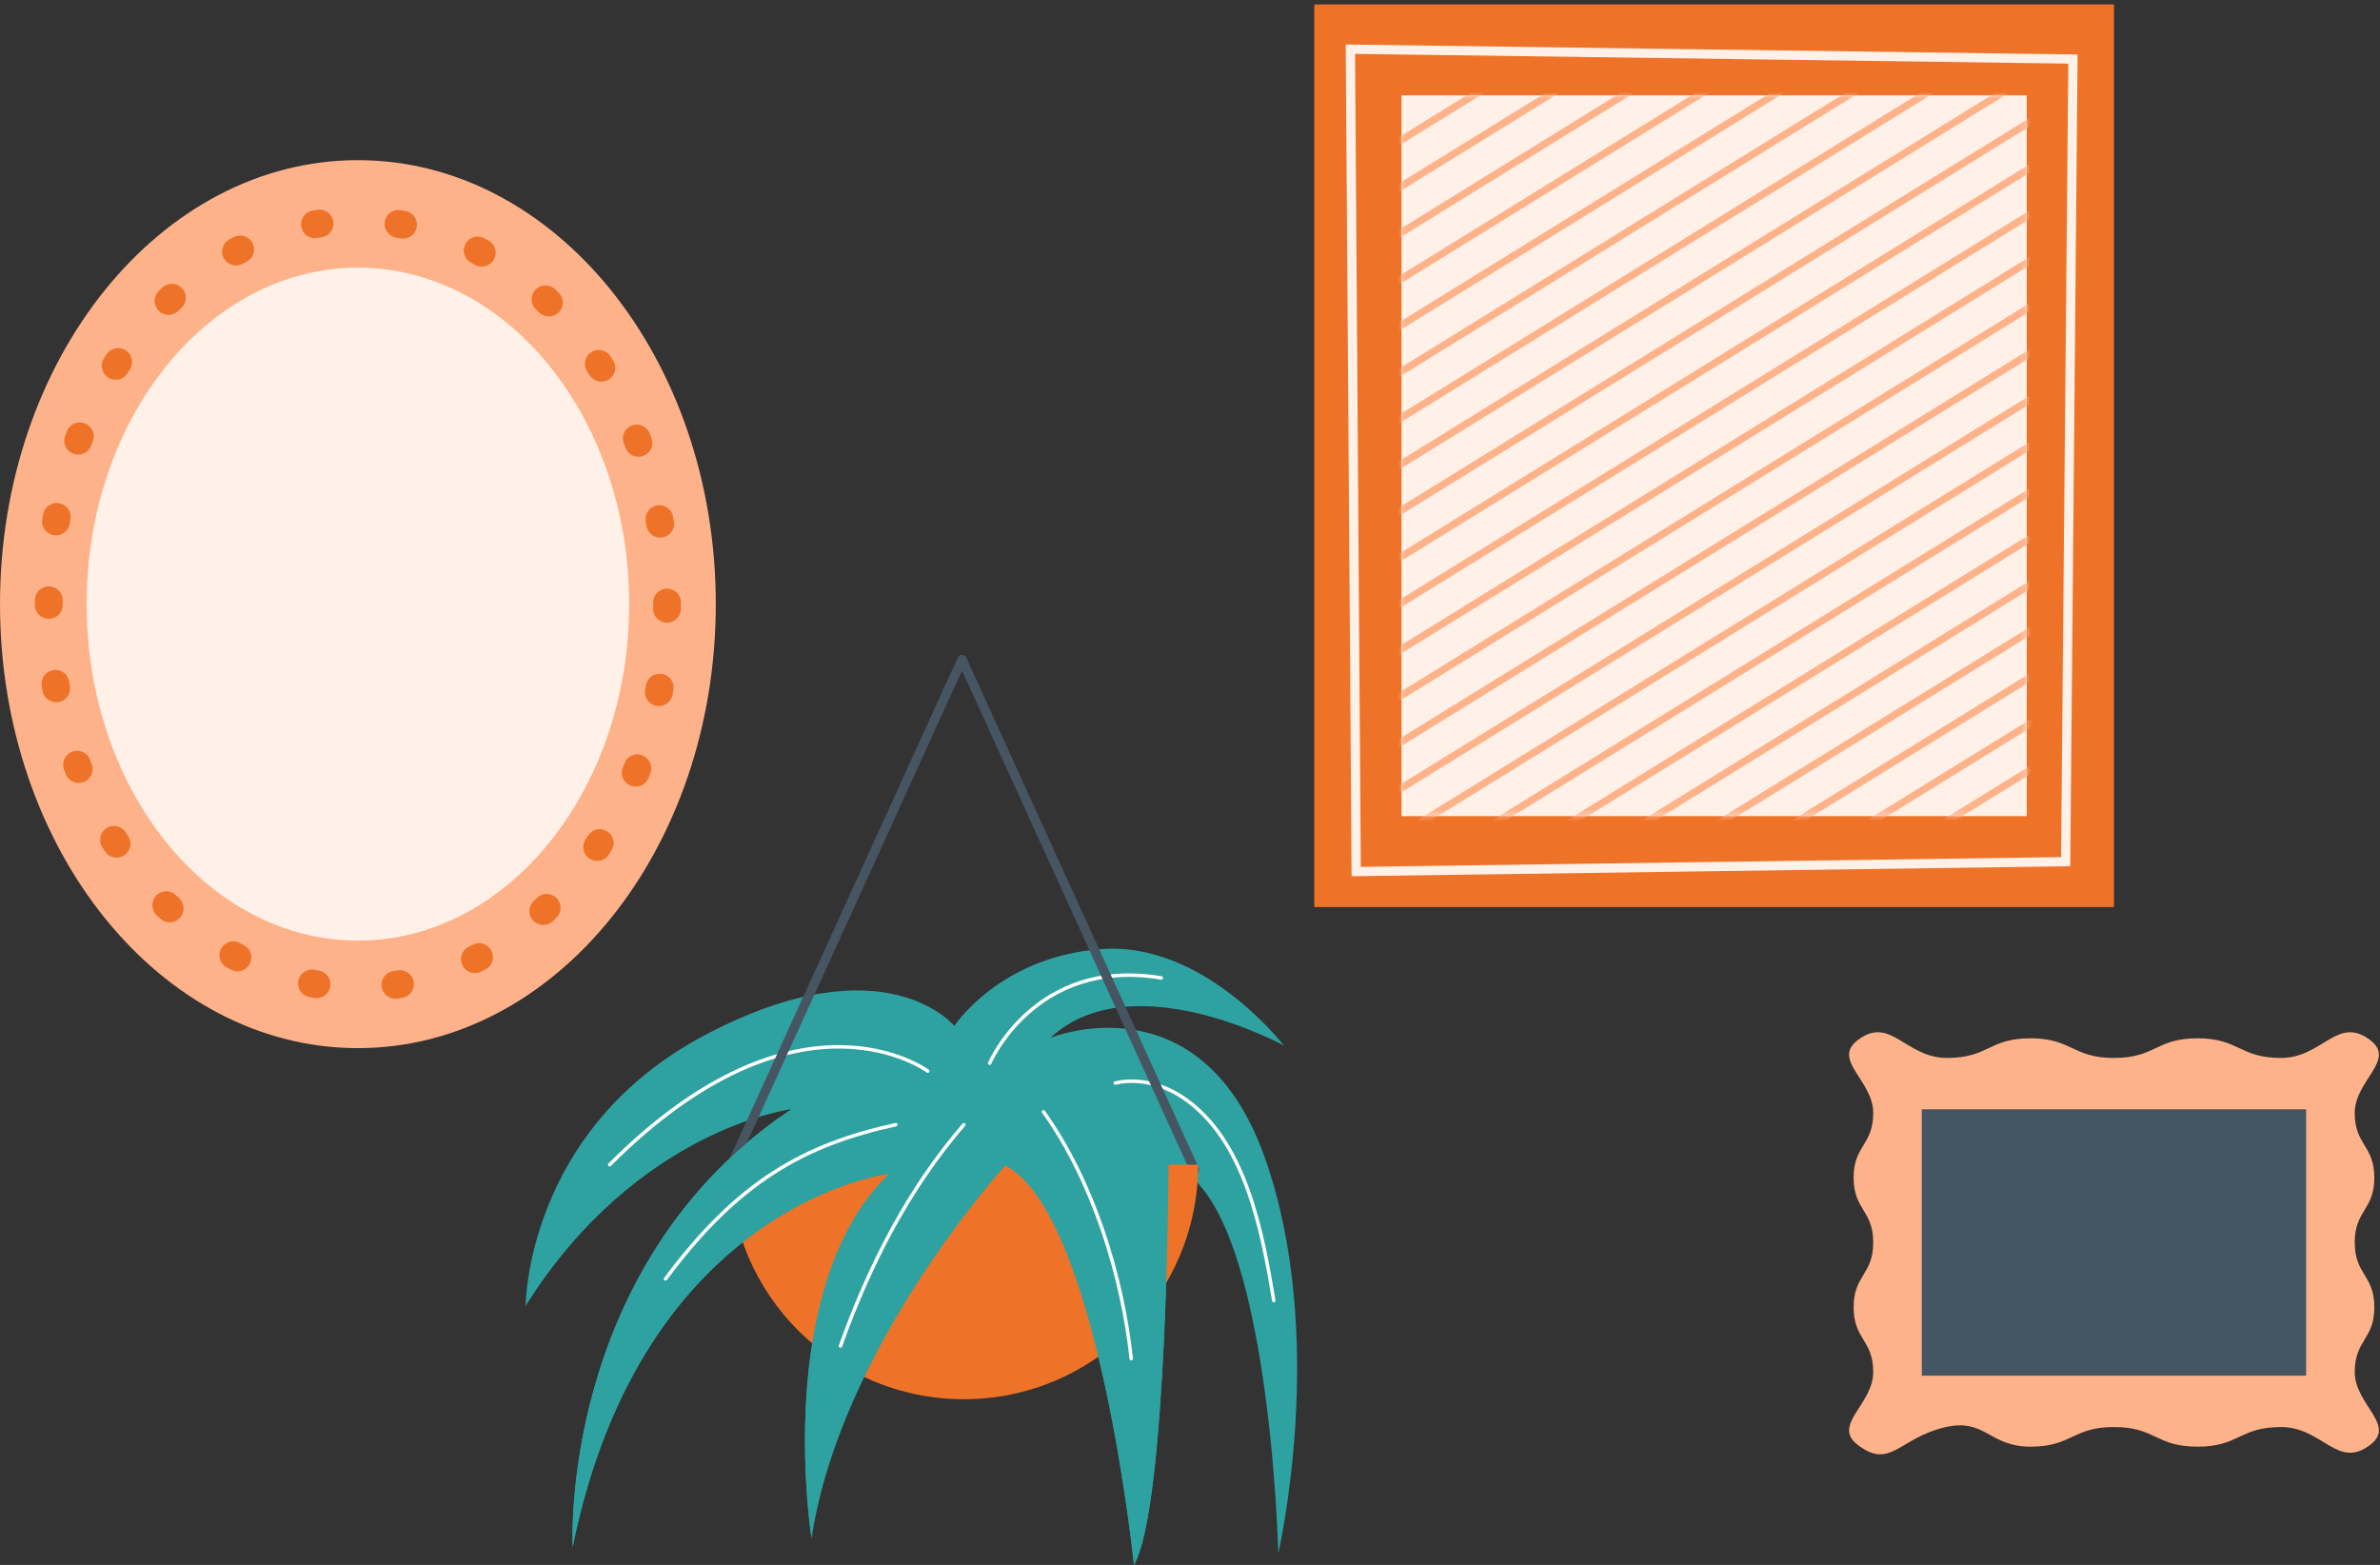 <?xml version="1.0" encoding="UTF-8"?>
<svg width="403px" height="265px" viewBox="0 0 403 265" version="1.1" xmlns="http://www.w3.org/2000/svg" xmlns:xlink="http://www.w3.org/1999/xlink">
    <rect x="0" y="0" width="403" height="265" fill="#333333" stroke="none"/>
    <title>Group 108</title>
    <defs>
        <polygon id="path-1" points="0 0 89.767 0 89.767 60.772 0 60.772"></polygon>
        <polygon id="path-3" points="0 0 94.4 0 94.4 65.75 0 65.75"></polygon>
        <polygon id="path-5" points="0 0 99.032 0 99.032 70.727 0 70.727"></polygon>
        <polygon id="path-7" points="0 0 103.665 0 103.665 75.705 0 75.705"></polygon>
        <polygon id="path-9" points="0 0 105.872 0 105.872 80.682 0 80.682"></polygon>
        <polygon id="path-11" points="0 0 105.872 0 105.872 85.66 0 85.66"></polygon>
        <polygon id="path-13" points="0 0 105.872 0 105.872 90.638 0 90.638"></polygon>
        <polygon id="path-15" points="0 0 105.872 0 105.872 95.615 0 95.615"></polygon>
        <polygon id="path-17" points="0 0 105.872 0 105.872 100.593 0 100.593"></polygon>
        <polygon id="path-19" points="0 0 105.872 0 105.872 105.57 0 105.57"></polygon>
        <polygon id="path-21" points="0 0 105.872 0 105.872 108.916 0 108.916"></polygon>
        <polygon id="path-23" points="0 0 105.872 0 105.872 108.915 0 108.915"></polygon>
        <polygon id="path-25" points="0 0 105.872 0 105.872 108.915 0 108.915"></polygon>
        <polygon id="path-27" points="0 0 105.872 0 105.872 105.493 0 105.493"></polygon>
        <polygon id="path-29" points="0 0 105.872 0 105.872 100.516 0 100.516"></polygon>
        <polygon id="path-31" points="0 0 105.872 0 105.872 95.538 0 95.538"></polygon>
        <polygon id="path-33" points="0 0 105.872 0 105.872 90.56 0 90.56"></polygon>
        <polygon id="path-35" points="0 0 105.872 0 105.872 85.583 0 85.583"></polygon>
        <polygon id="path-37" points="0 0 105.872 0 105.872 80.606 0 80.606"></polygon>
        <polygon id="path-39" points="0 0 103.665 0 103.665 75.628 0 75.628"></polygon>
        <polygon id="path-41" points="0 0 99.032 0 99.032 70.65 0 70.65"></polygon>
        <polygon id="path-43" points="0 0 94.4 0 94.4 65.673 0 65.673"></polygon>
        <polygon id="path-45" points="0 0 89.767 0 89.767 60.695 0 60.695"></polygon>
    </defs>
    <g id="Page-1" stroke="none" stroke-width="1" fill="none" fill-rule="evenodd">
        <g id="Desktop/Sell" transform="translate(-850, -195)">
            <g id="Group-108" transform="translate(850, 195.75)">
                <g id="Group-10" transform="translate(0, 0)">
                    <path d="M121.204,101.553 C121.204,143.076 94.072,176.737 60.602,176.737 C27.133,176.737 0,143.076 0,101.553 C0,60.031 27.133,26.37 60.602,26.37 C94.072,26.37 121.204,60.031 121.204,101.553" id="Fill-1" fill="#FEB289"></path>
                    <path d="M106.532,101.553 C106.532,133.023 85.968,158.534 60.602,158.534 C35.236,158.534 14.672,133.023 14.672,101.553 C14.672,70.084 35.236,44.573 60.602,44.573 C85.968,44.573 106.532,70.084 106.532,101.553" id="Fill-3" fill="#FFF0E8"></path>
                    <path d="M112.952,101.553 C112.952,137.422 89.514,166.499 60.602,166.499 C31.69,166.499 8.252,137.422 8.252,101.553 C8.252,65.685 31.69,36.608 60.602,36.608 C89.514,36.608 112.952,65.685 112.952,101.553 Z" id="Stroke-5" stroke="#EE7328" stroke-width="4.704" stroke-linecap="round" stroke-dasharray="0.789,13.416"></path>
                    <polygon id="Fill-7" fill="#EE7328" points="222.539 152.846 357.955 152.846 357.955 0 222.539 0"></polygon>
                    <polygon id="Fill-9" fill="#FFF0E8" points="237.311 137.452 343.183 137.452 343.183 15.393 237.311 15.393"></polygon>
                </g>
                <g id="Group-80" transform="translate(237.311, 15.393)">
                    <g id="Group-13">
                        <mask id="mask-2" fill="white">
                            <use xlink:href="#path-1"></use>
                        </mask>
                        <g id="Clip-12"></g>
                        <path d="M-85.195,60.772 C-85.4,60.772 -85.601,60.673 -85.719,60.493 C-85.904,60.214 -85.818,59.841 -85.529,59.663 L88.813,-48.049 C89.102,-48.227 89.486,-48.145 89.67,-47.865 C89.854,-47.585 89.769,-47.213 89.48,-47.034 L-84.862,60.678 C-84.966,60.741 -85.081,60.772 -85.195,60.772" id="Fill-11" fill="#FEB289" mask="url(#mask-2)"></path>
                    </g>
                    <g id="Group-16">
                        <mask id="mask-4" fill="white">
                            <use xlink:href="#path-3"></use>
                        </mask>
                        <g id="Clip-15"></g>
                        <path d="M-80.563,65.75 C-80.768,65.75 -80.969,65.651 -81.087,65.471 C-81.271,65.191 -81.186,64.819 -80.897,64.64 L93.445,-43.071 C93.734,-43.249 94.118,-43.167 94.302,-42.887 C94.486,-42.607 94.402,-42.235 94.113,-42.057 L-80.23,65.655 C-80.333,65.719 -80.449,65.75 -80.563,65.75" id="Fill-14" fill="#FEB289" mask="url(#mask-4)"></path>
                    </g>
                    <g id="Group-19">
                        <mask id="mask-6" fill="white">
                            <use xlink:href="#path-5"></use>
                        </mask>
                        <g id="Clip-18"></g>
                        <path d="M-75.93,70.727 C-76.135,70.727 -76.336,70.629 -76.454,70.449 C-76.638,70.169 -76.553,69.797 -76.264,69.618 L98.078,-38.094 C98.367,-38.272 98.751,-38.19 98.935,-37.91 C99.119,-37.629 99.034,-37.258 98.745,-37.079 L-75.597,70.633 C-75.701,70.696 -75.816,70.727 -75.93,70.727" id="Fill-17" fill="#FEB289" mask="url(#mask-6)"></path>
                    </g>
                    <g id="Group-22">
                        <mask id="mask-8" fill="white">
                            <use xlink:href="#path-7"></use>
                        </mask>
                        <g id="Clip-21"></g>
                        <path d="M-71.297,75.705 C-71.502,75.705 -71.703,75.607 -71.821,75.426 C-72.006,75.147 -71.92,74.775 -71.631,74.596 L102.711,-33.116 C103,-33.295 103.384,-33.212 103.568,-32.932 C103.752,-32.652 103.667,-32.28 103.378,-32.101 L-70.964,75.611 C-71.068,75.674 -71.183,75.705 -71.297,75.705" id="Fill-20" fill="#FEB289" mask="url(#mask-8)"></path>
                    </g>
                    <g id="Group-25">
                        <mask id="mask-10" fill="white">
                            <use xlink:href="#path-9"></use>
                        </mask>
                        <g id="Clip-24"></g>
                        <path d="M-66.664,80.682 C-66.869,80.682 -67.07,80.584 -67.188,80.404 C-67.373,80.124 -67.287,79.752 -66.998,79.573 L107.344,-28.139 C107.633,-28.317 108.017,-28.235 108.201,-27.955 C108.385,-27.675 108.3,-27.303 108.011,-27.124 L-66.331,80.588 C-66.435,80.652 -66.55,80.682 -66.664,80.682" id="Fill-23" fill="#FEB289" mask="url(#mask-10)"></path>
                    </g>
                    <g id="Group-28">
                        <mask id="mask-12" fill="white">
                            <use xlink:href="#path-11"></use>
                        </mask>
                        <g id="Clip-27"></g>
                        <path d="M-62.031,85.66 C-62.236,85.66 -62.437,85.562 -62.555,85.381 C-62.74,85.101 -62.654,84.729 -62.365,84.551 L111.976,-23.161 C112.265,-23.34 112.649,-23.258 112.833,-22.977 C113.018,-22.697 112.933,-22.325 112.644,-22.147 L-61.698,85.566 C-61.801,85.629 -61.917,85.66 -62.031,85.66" id="Fill-26" fill="#FEB289" mask="url(#mask-12)"></path>
                    </g>
                    <g id="Group-31">
                        <mask id="mask-14" fill="white">
                            <use xlink:href="#path-13"></use>
                        </mask>
                        <g id="Clip-30"></g>
                        <path d="M-57.399,90.638 C-57.604,90.638 -57.804,90.539 -57.923,90.359 C-58.107,90.079 -58.022,89.707 -57.733,89.528 L116.609,-18.184 C116.899,-18.362 117.282,-18.28 117.466,-18 C117.651,-17.719 117.566,-17.348 117.277,-17.169 L-57.066,90.543 C-57.169,90.607 -57.285,90.638 -57.399,90.638" id="Fill-29" fill="#FEB289" mask="url(#mask-14)"></path>
                    </g>
                    <g id="Group-34">
                        <mask id="mask-16" fill="white">
                            <use xlink:href="#path-15"></use>
                        </mask>
                        <g id="Clip-33"></g>
                        <path d="M-52.766,95.615 C-52.971,95.615 -53.172,95.517 -53.29,95.337 C-53.474,95.057 -53.389,94.684 -53.1,94.506 L121.242,-13.206 C121.531,-13.384 121.915,-13.302 122.099,-13.022 C122.284,-12.742 122.198,-12.37 121.909,-12.191 L-52.433,95.521 C-52.536,95.584 -52.652,95.615 -52.766,95.615" id="Fill-32" fill="#FEB289" mask="url(#mask-16)"></path>
                    </g>
                    <g id="Group-37">
                        <mask id="mask-18" fill="white">
                            <use xlink:href="#path-17"></use>
                        </mask>
                        <g id="Clip-36"></g>
                        <path d="M-48.133,100.593 C-48.338,100.593 -48.539,100.495 -48.657,100.314 C-48.841,100.034 -48.756,99.662 -48.467,99.484 L125.875,-8.229 C126.164,-8.407 126.548,-8.325 126.732,-8.045 C126.917,-7.765 126.831,-7.393 126.542,-7.214 L-47.8,100.499 C-47.903,100.562 -48.019,100.593 -48.133,100.593" id="Fill-35" fill="#FEB289" mask="url(#mask-18)"></path>
                    </g>
                    <g id="Group-40">
                        <mask id="mask-20" fill="white">
                            <use xlink:href="#path-19"></use>
                        </mask>
                        <g id="Clip-39"></g>
                        <path d="M-43.5,105.57 C-43.705,105.57 -43.906,105.472 -44.024,105.292 C-44.209,105.012 -44.123,104.64 -43.834,104.461 L130.508,-3.251 C130.797,-3.429 131.181,-3.347 131.365,-3.067 C131.549,-2.787 131.464,-2.415 131.175,-2.236 L-43.167,105.476 C-43.27,105.54 -43.386,105.57 -43.5,105.57" id="Fill-38" fill="#FEB289" mask="url(#mask-20)"></path>
                    </g>
                    <g id="Group-43" transform="translate(0, 1.632)">
                        <mask id="mask-22" fill="white">
                            <use xlink:href="#path-21"></use>
                        </mask>
                        <g id="Clip-42"></g>
                        <path d="M-38.868,108.916 C-39.073,108.916 -39.273,108.817 -39.392,108.637 C-39.576,108.357 -39.491,107.985 -39.202,107.806 L135.141,0.094 C135.43,-0.084 135.813,-0.002 135.997,0.278 C136.182,0.558 136.097,0.93 135.808,1.109 L-38.535,108.821 C-38.638,108.885 -38.754,108.916 -38.868,108.916" id="Fill-41" fill="#FEB289" mask="url(#mask-22)"></path>
                    </g>
                    <g id="Group-46" transform="translate(0, 6.61)">
                        <mask id="mask-24" fill="white">
                            <use xlink:href="#path-23"></use>
                        </mask>
                        <g id="Clip-45"></g>
                        <path d="M-34.235,108.915 C-34.44,108.915 -34.64,108.817 -34.759,108.637 C-34.943,108.357 -34.858,107.985 -34.569,107.806 L139.774,0.094 C140.063,-0.084 140.446,-0.002 140.63,0.278 C140.815,0.558 140.73,0.93 140.441,1.109 L-33.902,108.821 C-34.005,108.884 -34.121,108.915 -34.235,108.915" id="Fill-44" fill="#FEB289" mask="url(#mask-24)"></path>
                    </g>
                    <g id="Group-49" transform="translate(0, 11.588)">
                        <mask id="mask-26" fill="white">
                            <use xlink:href="#path-25"></use>
                        </mask>
                        <g id="Clip-48"></g>
                        <path d="M-29.602,108.915 C-29.807,108.915 -30.008,108.817 -30.126,108.637 C-30.311,108.357 -30.225,107.985 -29.936,107.806 L144.406,0.094 C144.695,-0.084 145.079,-0.002 145.263,0.278 C145.448,0.558 145.362,0.93 145.073,1.109 L-29.269,108.821 C-29.373,108.885 -29.488,108.915 -29.602,108.915" id="Fill-47" fill="#FEB289" mask="url(#mask-26)"></path>
                    </g>
                    <g id="Group-52" transform="translate(0, 16.566)">
                        <mask id="mask-28" fill="white">
                            <use xlink:href="#path-27"></use>
                        </mask>
                        <g id="Clip-51"></g>
                        <path d="M-24.969,108.915 C-25.174,108.915 -25.375,108.816 -25.493,108.636 C-25.678,108.356 -25.592,107.984 -25.303,107.805 L149.039,0.094 C149.328,-0.084 149.712,-0.002 149.896,0.278 C150.08,0.558 149.995,0.93 149.706,1.109 L-24.636,108.82 C-24.739,108.884 -24.855,108.915 -24.969,108.915" id="Fill-50" fill="#FEB289" mask="url(#mask-28)"></path>
                    </g>
                    <g id="Group-55" transform="translate(0, 21.543)">
                        <mask id="mask-30" fill="white">
                            <use xlink:href="#path-29"></use>
                        </mask>
                        <g id="Clip-54"></g>
                        <path d="M-20.336,108.915 C-20.541,108.915 -20.742,108.816 -20.86,108.636 C-21.044,108.356 -20.959,107.984 -20.67,107.806 L153.672,0.094 C153.961,-0.084 154.344,-0.002 154.529,0.278 C154.713,0.558 154.628,0.93 154.339,1.109 L-20.003,108.821 C-20.106,108.884 -20.222,108.915 -20.336,108.915" id="Fill-53" fill="#FEB289" mask="url(#mask-30)"></path>
                    </g>
                    <g id="Group-58" transform="translate(0, 26.521)">
                        <mask id="mask-32" fill="white">
                            <use xlink:href="#path-31"></use>
                        </mask>
                        <g id="Clip-57"></g>
                        <path d="M-15.704,108.914 C-15.909,108.914 -16.109,108.816 -16.228,108.636 C-16.412,108.356 -16.327,107.984 -16.038,107.805 L158.305,0.094 C158.594,-0.084 158.978,-0.002 159.162,0.278 C159.346,0.558 159.261,0.93 158.972,1.109 L-15.371,108.82 C-15.474,108.884 -15.59,108.914 -15.704,108.914" id="Fill-56" fill="#FEB289" mask="url(#mask-32)"></path>
                    </g>
                    <g id="Group-61" transform="translate(0, 31.499)">
                        <mask id="mask-34" fill="white">
                            <use xlink:href="#path-33"></use>
                        </mask>
                        <g id="Clip-60"></g>
                        <path d="M-11.07,108.914 C-11.275,108.914 -11.476,108.816 -11.594,108.636 C-11.779,108.356 -11.693,107.984 -11.404,107.805 L162.938,0.094 C163.227,-0.084 163.61,-0.002 163.794,0.278 C163.979,0.558 163.894,0.93 163.605,1.109 L-10.737,108.82 C-10.841,108.883 -10.956,108.914 -11.07,108.914" id="Fill-59" fill="#FEB289" mask="url(#mask-34)"></path>
                    </g>
                    <g id="Group-64" transform="translate(0, 36.476)">
                        <mask id="mask-36" fill="white">
                            <use xlink:href="#path-35"></use>
                        </mask>
                        <g id="Clip-63"></g>
                        <path d="M-6.438,108.915 C-6.643,108.915 -6.844,108.817 -6.962,108.637 C-7.146,108.357 -7.061,107.985 -6.772,107.806 L167.57,0.094 C167.859,-0.084 168.243,-0.002 168.427,0.278 C168.611,0.558 168.526,0.93 168.237,1.109 L-6.105,108.821 C-6.209,108.884 -6.324,108.915 -6.438,108.915" id="Fill-62" fill="#FEB289" mask="url(#mask-36)"></path>
                    </g>
                    <g id="Group-67" transform="translate(0, 41.453)">
                        <mask id="mask-38" fill="white">
                            <use xlink:href="#path-37"></use>
                        </mask>
                        <g id="Clip-66"></g>
                        <path d="M-1.805,108.915 C-2.01,108.915 -2.211,108.817 -2.329,108.636 C-2.513,108.356 -2.428,107.984 -2.139,107.806 L172.203,0.094 C172.492,-0.084 172.876,-0.002 173.06,0.278 C173.244,0.558 173.159,0.93 172.87,1.109 L-1.472,108.821 C-1.576,108.884 -1.691,108.915 -1.805,108.915" id="Fill-65" fill="#FEB289" mask="url(#mask-38)"></path>
                    </g>
                    <g id="Group-70" transform="translate(2.206, 46.431)">
                        <mask id="mask-40" fill="white">
                            <use xlink:href="#path-39"></use>
                        </mask>
                        <g id="Clip-69"></g>
                        <path d="M0.621,108.915 C0.416,108.915 0.216,108.816 0.097,108.636 C-0.087,108.356 -0.002,107.985 0.287,107.806 L174.63,0.094 C174.919,-0.084 175.302,-0.002 175.486,0.278 C175.671,0.558 175.586,0.93 175.297,1.109 L0.954,108.82 C0.851,108.884 0.736,108.915 0.621,108.915" id="Fill-68" fill="#FEB289" mask="url(#mask-40)"></path>
                    </g>
                    <g id="Group-73" transform="translate(6.839, 51.409)">
                        <mask id="mask-42" fill="white">
                            <use xlink:href="#path-41"></use>
                        </mask>
                        <g id="Clip-72"></g>
                        <path d="M0.621,108.915 C0.416,108.915 0.216,108.817 0.097,108.637 C-0.087,108.357 -0.002,107.985 0.287,107.806 L174.63,0.094 C174.919,-0.084 175.302,-0.002 175.487,0.278 C175.671,0.558 175.586,0.93 175.297,1.109 L0.954,108.821 C0.851,108.885 0.736,108.915 0.621,108.915" id="Fill-71" fill="#FEB289" mask="url(#mask-42)"></path>
                    </g>
                    <g id="Group-76" transform="translate(11.472, 56.386)">
                        <mask id="mask-44" fill="white">
                            <use xlink:href="#path-43"></use>
                        </mask>
                        <g id="Clip-75"></g>
                        <path d="M0.621,108.915 C0.416,108.915 0.216,108.817 0.097,108.637 C-0.087,108.357 -0.002,107.985 0.287,107.806 L174.63,0.094 C174.919,-0.084 175.302,-0.002 175.487,0.278 C175.671,0.558 175.586,0.93 175.297,1.109 L0.954,108.821 C0.851,108.885 0.736,108.915 0.621,108.915" id="Fill-74" fill="#FEB289" mask="url(#mask-44)"></path>
                    </g>
                    <g id="Group-79" transform="translate(16.105, 61.364)">
                        <mask id="mask-46" fill="white">
                            <use xlink:href="#path-45"></use>
                        </mask>
                        <g id="Clip-78"></g>
                        <path d="M0.621,108.915 C0.416,108.915 0.216,108.816 0.097,108.636 C-0.087,108.356 -0.002,107.984 0.287,107.805 L174.63,0.094 C174.919,-0.084 175.302,-0.002 175.486,0.278 C175.671,0.558 175.586,0.93 175.297,1.109 L0.954,108.82 C0.851,108.884 0.736,108.915 0.621,108.915" id="Fill-77" fill="#FEB289" mask="url(#mask-46)"></path>
                    </g>
                </g>
                <g id="Group-107" transform="translate(89.004, 7.581)">
                    <path d="M103.007,256.668 C103.007,256.668 96.948,197.16 81.214,189.035 C81.214,189.035 48.923,220.301 48.416,252.206 C48.416,252.206 41.642,209.61 61.526,190.452 C61.526,190.452 19.795,195.44 7.965,253.613 C7.965,253.613 5.505,205.994 44.98,179.497 C44.98,179.497 18.858,182.774 0,212.802 C0,212.802 0.002,182.964 30.398,166.926 C60.794,150.889 72.594,165.399 72.594,165.399 C72.594,165.399 80.239,153.626 97.574,152.375 C114.91,151.124 128.38,168.708 128.38,168.708 C128.38,168.708 102.629,154.617 88.857,167.412 C88.857,167.412 114.203,157.057 125.099,187.513 C135.995,217.969 127.443,254.708 127.443,254.708 C127.443,254.708 125.994,192.79 108.856,188.961 C108.856,188.961 108.675,246.818 103.007,256.668" id="Fill-81" fill="#2EA1A1"></path>
                    <polygon id="Stroke-83" stroke="#FFF0E8" stroke-width="1.568" points="139.653 0 140.638 139.253 260.769 137.582 262 1.67"></polygon>
                    <path d="M68.091,173.05 C68.091,173.05 46.289,156.798 14.232,188.892" id="Stroke-85" stroke="#FFFFFF" stroke-width="0.588" stroke-linecap="round" stroke-linejoin="round"></path>
                    <path d="M78.578,171.696 C78.578,171.696 86.262,153.684 107.628,157.271" id="Stroke-87" stroke="#FFFFFF" stroke-width="0.588" stroke-linecap="round" stroke-linejoin="round"></path>
                    <path d="M99.834,175.067 C103.794,174.173 107.943,175.281 111.262,177.496 C121.903,184.599 124.726,200.249 126.683,211.901" id="Stroke-89" stroke="#FFFFFF" stroke-width="0.588" stroke-linecap="round" stroke-linejoin="round"></path>
                    <polyline id="Stroke-91" stroke="#465562" stroke-width="1.568" stroke-linecap="round" stroke-linejoin="round" points="34.535 189.723 73.894 103.342 113.25 189.723"></polyline>
                    <path d="M74.205,228.608 C96.114,228.608 113.875,210.826 113.875,188.892 L34.535,188.892 C34.535,210.826 52.296,228.608 74.205,228.608" id="Fill-93" fill="#EE7328"></path>
                    <path d="M108.542,187.478 C108.537,187.416 108.533,187.366 108.53,187.325 C108.51,187.256 108.482,187.145 108.442,186.973 C108.355,186.6 108.25,186.233 108.129,185.87 C108.081,185.723 108.028,185.577 107.974,185.433 C107.813,185.112 107.662,184.787 107.491,184.472 C107.11,183.773 106.686,183.1 106.234,182.446 C106.011,182.124 105.781,181.808 105.548,181.495 C105.441,181.361 105.334,181.227 105.225,181.094 C104.364,180.032 103.469,179.001 102.576,177.969 C101.809,178.525 100.882,178.862 99.937,178.862 C98.03,178.862 96.498,177.687 95.811,176.061 C95.713,176.085 95.615,176.107 95.514,176.121 C85.8,177.508 76.094,177.268 66.328,176.792 C65.402,177.151 64.35,177.243 63.362,177.059 C62.535,176.905 61.111,176.793 59.86,176.799 C58.499,176.805 57.141,176.908 55.787,177.04 C54.199,177.194 52.617,177.382 51.03,177.517 C48.199,178.554 45.55,179.69 42.754,181.047 C5.6,207.806 7.965,253.613 7.965,253.613 C19.795,195.44 61.526,190.452 61.526,190.452 C41.642,209.61 48.416,252.206 48.416,252.206 C53.317,219.585 81.214,189.035 81.214,189.035 C96.948,197.16 103.008,256.668 103.008,256.668 C108.675,246.818 108.856,188.961 108.856,188.961 C108.867,188.964 108.877,188.967 108.888,188.97 C108.708,188.491 108.588,187.987 108.542,187.478" id="Fill-95" fill="#2EA1A1"></path>
                    <path d="M74.205,182.119 C64.798,193.002 58.16,206.016 53.317,219.585" id="Stroke-97" stroke="#FFFFFF" stroke-width="0.588" stroke-linecap="round" stroke-linejoin="round"></path>
                    <path d="M87.682,179.93 C96.05,191.618 101.029,207.677 102.545,221.736" id="Stroke-99" stroke="#FFFFFF" stroke-width="0.588" stroke-linecap="round" stroke-linejoin="round"></path>
                    <path d="M62.674,182.119 C47.232,185.491 35.981,191.7 23.692,208.233" id="Stroke-101" stroke="#FFFFFF" stroke-width="0.588" stroke-linecap="round" stroke-linejoin="round"></path>
                    <path d="M225.509,236.295 C221.178,232.936 228.185,229.497 228.185,224.012 C228.185,218.526 224.866,218.526 224.866,213.041 C224.866,207.556 228.185,207.556 228.185,202.07 C228.185,196.585 224.866,196.585 224.866,191.099 C224.866,185.613 228.185,185.613 228.185,180.127 C228.185,174.641 221.178,171.203 225.509,167.842 C231.098,163.506 233.596,170.817 240.667,170.817 C247.737,170.817 247.737,167.494 254.808,167.494 C261.878,167.494 261.878,170.817 268.949,170.817 C276.02,170.817 276.02,167.494 283.09,167.494 C290.162,167.494 290.162,170.817 297.234,170.817 C304.305,170.817 306.803,163.506 312.393,167.842 C316.724,171.201 309.717,174.64 309.717,180.126 C309.717,185.611 313.036,185.611 313.036,191.096 C313.036,196.582 309.717,196.582 309.717,202.067 C309.717,207.552 313.036,207.552 313.036,213.038 C313.036,218.524 309.717,218.524 309.717,224.01 C309.717,229.496 316.725,232.934 312.393,236.295 C306.805,240.631 304.306,233.321 297.236,233.321 C290.165,233.321 290.165,236.643 283.095,236.643 C276.024,236.643 276.024,233.321 268.953,233.321 C261.883,233.321 261.883,236.643 254.812,236.643 C247.74,236.643 247.164,231.727 240.285,233.366 C232.48,235.225 231.099,240.631 225.509,236.295" id="Fill-103" fill="#FEB289"></path>
                    <polygon id="Fill-105" fill="#465562" points="236.411 224.624 301.492 224.624 301.492 179.513 236.411 179.513"></polygon>
                </g>
            </g>
        </g>
    </g>
</svg>